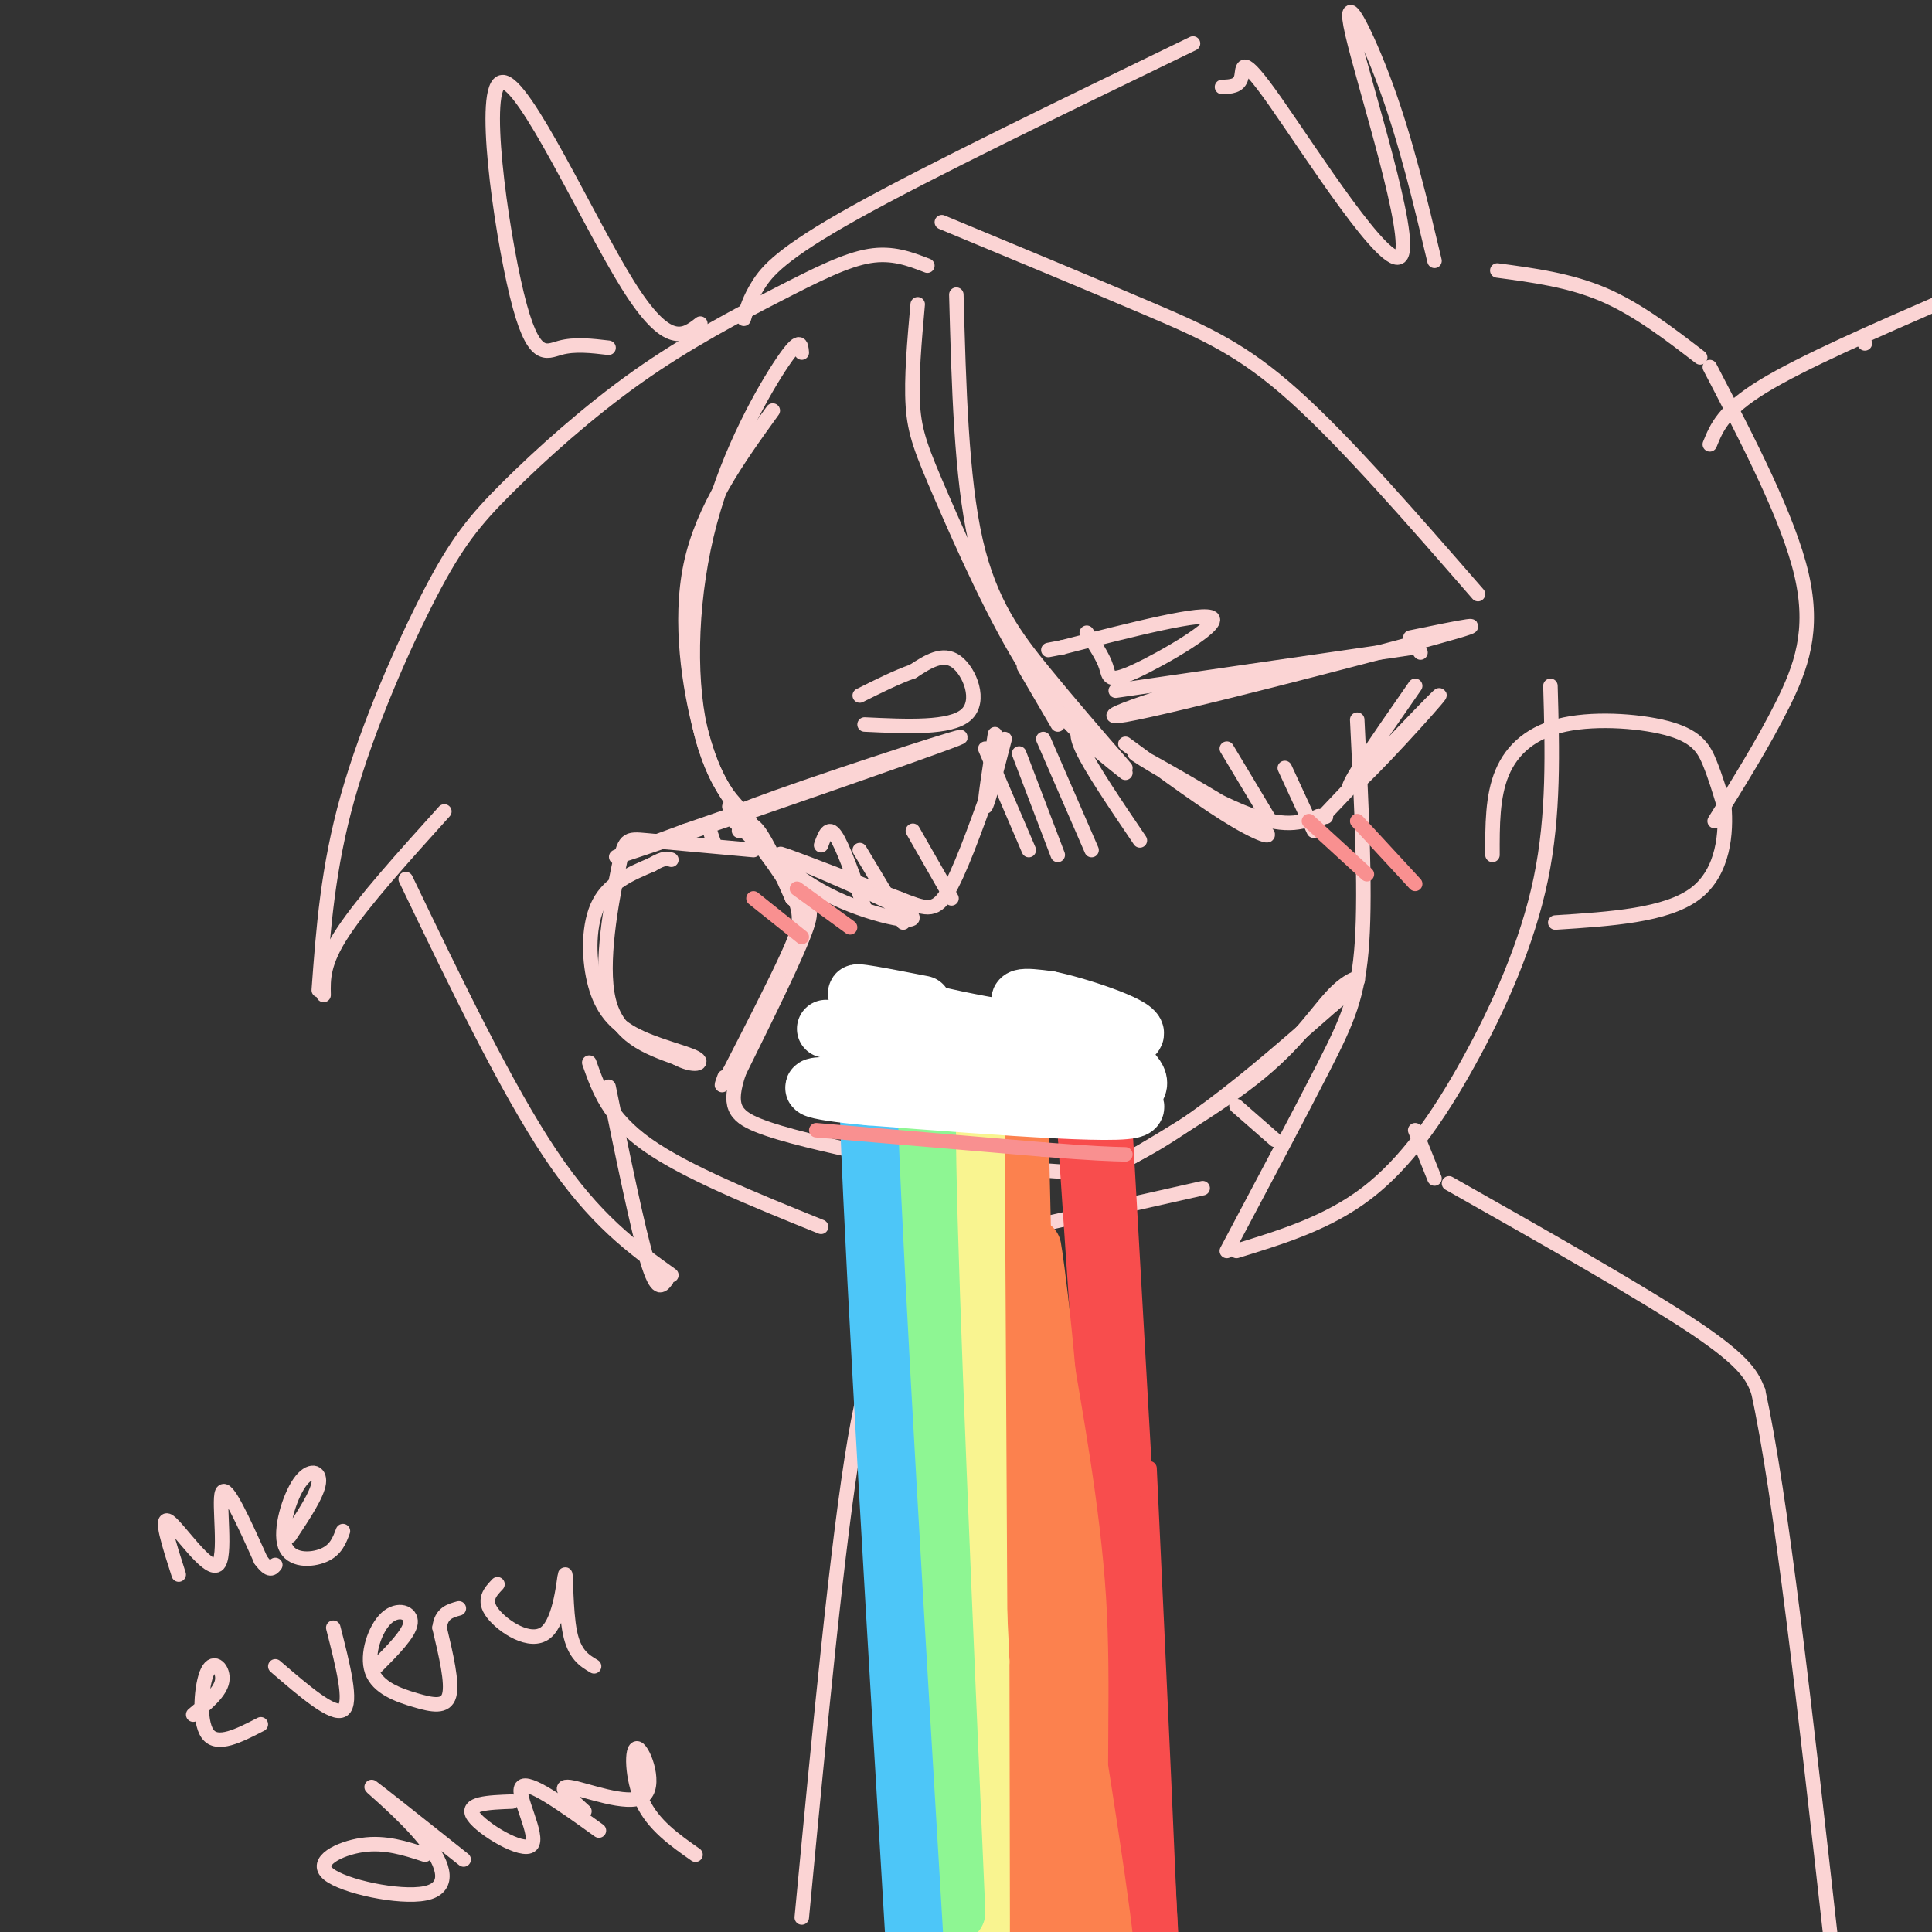 <svg viewBox='0 0 400 400' version='1.1' xmlns='http://www.w3.org/2000/svg' xmlns:xlink='http://www.w3.org/1999/xlink'><rect x="0" y="0" width="400" height="400" fill="#333333" stroke="none"/><g fill='none' stroke='#FBD4D4' stroke-width='3' stroke-linecap='round' stroke-linejoin='round'><path d='M166,73c-0.139,-1.748 -0.278,-3.496 -4,2c-3.722,5.496 -11.029,18.236 -15,33c-3.971,14.764 -4.608,31.552 -2,43c2.608,11.448 8.459,17.557 10,19c1.541,1.443 -1.230,-1.778 -4,-5'/><path d='M151,165c-1.655,-2.298 -3.792,-5.542 -6,-14c-2.208,-8.458 -4.488,-22.131 -2,-34c2.488,-11.869 9.744,-21.935 17,-32'/><path d='M153,172c1.083,-1.167 2.167,-2.333 4,0c1.833,2.333 4.417,8.167 7,14'/><path d='M164,186c2.378,2.178 4.822,0.622 3,6c-1.822,5.378 -7.911,17.689 -14,30'/><path d='M153,222c-2.311,6.844 -1.089,8.956 4,11c5.089,2.044 14.044,4.022 23,6'/><path d='M180,239c11.500,1.667 28.750,2.833 46,4'/><path d='M226,243c16.000,-5.167 33.000,-20.083 50,-35'/><path d='M276,208c8.488,-6.833 4.708,-6.417 1,-3c-3.708,3.417 -7.345,9.833 -16,17c-8.655,7.167 -22.327,15.083 -36,23'/><path d='M151,167c5.333,6.689 10.667,13.378 13,18c2.333,4.622 1.667,7.178 -1,13c-2.667,5.822 -7.333,14.911 -12,24'/><path d='M151,222c-2.167,4.167 -1.583,2.583 -1,1'/><path d='M309,177c-0.019,-6.064 -0.038,-12.128 2,-17c2.038,-4.872 6.134,-8.553 13,-10c6.866,-1.447 16.502,-0.659 22,1c5.498,1.659 6.856,4.188 8,7c1.144,2.812 2.072,5.906 3,9'/><path d='M357,167c0.422,5.133 -0.022,13.467 -6,18c-5.978,4.533 -17.489,5.267 -29,6'/><path d='M156,176c-8.762,-0.792 -17.524,-1.583 -22,-2c-4.476,-0.417 -4.667,-0.458 -6,6c-1.333,6.458 -3.810,19.417 -2,27c1.810,7.583 7.905,9.792 14,12'/><path d='M140,219c3.736,2.043 6.076,1.150 4,0c-2.076,-1.150 -8.567,-2.556 -13,-5c-4.433,-2.444 -6.809,-5.927 -8,-11c-1.191,-5.073 -1.197,-11.735 1,-16c2.197,-4.265 6.599,-6.132 11,-8'/><path d='M135,179c2.500,-1.500 3.250,-1.250 4,-1'/><path d='M148,175c-0.373,-1.019 -0.746,-2.038 -1,-3c-0.254,-0.962 -0.388,-1.866 14,-7c14.388,-5.134 43.297,-14.498 37,-12c-6.297,2.498 -47.799,16.856 -63,22c-15.201,5.144 -4.100,1.072 7,-3'/><path d='M142,172c9.000,-3.167 28.000,-9.583 47,-16'/><path d='M152,170c6.262,6.012 12.524,12.024 21,16c8.476,3.976 19.167,5.917 15,3c-4.167,-2.917 -23.190,-10.690 -26,-12c-2.810,-1.310 10.595,3.845 24,9'/><path d='M186,186c5.556,2.156 7.444,3.044 10,-1c2.556,-4.044 5.778,-13.022 9,-22'/><path d='M206,152c-1.167,7.417 -2.333,14.833 -2,15c0.333,0.167 2.167,-6.917 4,-14'/><path d='M231,143c28.667,-4.167 57.333,-8.333 62,-9c4.667,-0.667 -14.667,2.167 -34,5'/><path d='M259,139c-15.012,3.762 -35.542,10.667 -26,9c9.542,-1.667 49.155,-11.905 64,-16c14.845,-4.095 4.923,-2.048 -5,0'/><path d='M233,154c8.504,6.244 17.008,12.488 23,16c5.992,3.512 9.472,4.292 3,0c-6.472,-4.292 -22.896,-13.656 -24,-14c-1.104,-0.344 13.113,8.330 22,12c8.887,3.670 12.443,2.335 16,1'/><path d='M273,169c2.667,0.167 1.333,0.083 0,0'/><path d='M273,170c12.844,-13.556 25.689,-27.111 25,-26c-0.689,1.111 -14.911,16.889 -18,19c-3.089,2.111 4.956,-9.444 13,-21'/><path d='M294,135c0.000,0.000 0.100,0.100 0.1,0.1'/><path d='M188,223c19.167,4.000 38.333,8.000 44,9c5.667,1.000 -2.167,-1.000 -10,-3'/><path d='M222,229c-8.167,-1.167 -23.583,-2.583 -39,-4'/><path d='M204,155c0.000,0.000 9.000,21.000 9,21'/><path d='M211,156c0.000,0.000 8.000,21.000 8,21'/><path d='M216,153c0.000,0.000 10.000,23.000 10,23'/><path d='M225,150c-1.417,0.500 -2.833,1.000 -1,5c1.833,4.000 6.917,11.500 12,19'/><path d='M179,150c8.889,0.422 17.778,0.844 21,-2c3.222,-2.844 0.778,-8.956 -2,-11c-2.778,-2.044 -5.889,-0.022 -9,2'/><path d='M189,139c-3.333,1.167 -7.167,3.083 -11,5'/><path d='M225,131c1.673,2.482 3.345,4.964 4,7c0.655,2.036 0.292,3.625 6,1c5.708,-2.625 17.488,-9.464 16,-11c-1.488,-1.536 -16.244,2.232 -31,6'/><path d='M220,134c-5.167,1.000 -2.583,0.500 0,0'/><path d='M212,138c0.000,0.000 7.000,12.000 7,12'/><path d='M254,155c0.000,0.000 9.000,15.000 9,15'/><path d='M266,159c0.000,0.000 6.000,13.000 6,13'/><path d='M170,175c0.750,-2.083 1.500,-4.167 3,-2c1.500,2.167 3.750,8.583 6,15'/><path d='M178,176c0.000,0.000 9.000,15.000 9,15'/><path d='M189,172c0.000,0.000 8.000,14.000 8,14'/><path d='M37,326c-1.994,-6.196 -3.988,-12.393 -2,-11c1.988,1.393 7.958,10.375 10,9c2.042,-1.375 0.155,-13.107 1,-15c0.845,-1.893 4.423,6.054 8,14'/><path d='M54,323c1.833,2.500 2.417,1.750 3,1'/><path d='M60,318c2.841,-4.279 5.681,-8.558 6,-11c0.319,-2.442 -1.884,-3.046 -4,0c-2.116,3.046 -4.147,9.743 -3,13c1.147,3.257 5.470,3.073 8,2c2.530,-1.073 3.265,-3.037 4,-5'/><path d='M40,355c2.810,-2.333 5.619,-4.667 6,-7c0.381,-2.333 -1.667,-4.667 -3,-2c-1.333,2.667 -1.952,10.333 0,13c1.952,2.667 6.476,0.333 11,-2'/><path d='M57,345c6.000,5.167 12.000,10.333 14,9c2.000,-1.333 0.000,-9.167 -2,-17'/><path d='M78,345c3.376,-3.402 6.753,-6.803 7,-9c0.247,-2.197 -2.635,-3.188 -5,-1c-2.365,2.188 -4.211,7.556 -3,11c1.211,3.444 5.480,4.966 9,6c3.520,1.034 6.291,1.581 7,-1c0.709,-2.581 -0.646,-8.291 -2,-14'/><path d='M91,337c0.333,-3.000 2.167,-3.500 4,-4'/><path d='M103,328c-1.547,1.635 -3.094,3.270 -1,6c2.094,2.730 7.829,6.557 11,4c3.171,-2.557 3.777,-11.496 4,-12c0.223,-0.504 0.064,7.427 1,12c0.936,4.573 2.968,5.786 5,7'/><path d='M88,384c-4.126,-1.344 -8.253,-2.688 -13,-2c-4.747,0.688 -10.115,3.408 -7,6c3.115,2.592 14.711,5.056 20,4c5.289,-1.056 4.270,-5.630 0,-11c-4.270,-5.370 -11.791,-11.534 -11,-11c0.791,0.534 9.896,7.767 19,15'/><path d='M106,373c-4.893,0.179 -9.786,0.357 -8,3c1.786,2.643 10.250,7.750 12,6c1.750,-1.750 -3.214,-10.357 -2,-12c1.214,-1.643 8.607,3.679 16,9'/><path d='M121,375c-2.987,-2.713 -5.974,-5.426 -3,-5c2.974,0.426 11.911,3.990 15,2c3.089,-1.990 0.332,-9.536 -1,-10c-1.332,-0.464 -1.238,6.153 1,11c2.238,4.847 6.619,7.923 11,11'/><path d='M190,63c-0.685,7.673 -1.369,15.345 -1,21c0.369,5.655 1.792,9.292 6,19c4.208,9.708 11.202,25.488 18,36c6.798,10.512 13.399,15.756 20,21'/><path d='M233,159c-5.711,-6.578 -11.422,-13.156 -17,-20c-5.578,-6.844 -11.022,-13.956 -14,-27c-2.978,-13.044 -3.489,-32.022 -4,-51'/><path d='M195,46c15.667,6.511 31.333,13.022 43,18c11.667,4.978 19.333,8.422 30,18c10.667,9.578 24.333,25.289 38,41'/><path d='M192,55c-3.606,-1.394 -7.213,-2.788 -12,-2c-4.787,0.788 -10.756,3.758 -19,8c-8.244,4.242 -18.764,9.755 -29,17c-10.236,7.245 -20.187,16.220 -27,23c-6.813,6.780 -10.488,11.364 -16,22c-5.512,10.636 -12.861,27.325 -17,42c-4.139,14.675 -5.070,27.338 -6,40'/><path d='M67,206c-0.083,-3.333 -0.167,-6.667 4,-13c4.167,-6.333 12.583,-15.667 21,-25'/><path d='M84,182c10.417,21.667 20.833,43.333 30,57c9.167,13.667 17.083,19.333 25,25'/><path d='M138,265c-1.000,1.333 -2.000,2.667 -4,-4c-2.000,-6.667 -5.000,-21.333 -8,-36'/><path d='M122,220c2.000,5.667 4.000,11.333 12,17c8.000,5.667 22.000,11.333 36,17'/><path d='M281,149c0.867,17.378 1.733,34.756 1,46c-0.733,11.244 -3.067,16.356 -8,26c-4.933,9.644 -12.467,23.822 -20,38'/><path d='M256,259c9.470,-2.911 18.940,-5.821 27,-12c8.060,-6.179 14.708,-15.625 21,-27c6.292,-11.375 12.226,-24.679 15,-38c2.774,-13.321 2.387,-26.661 2,-40'/><path d='M126,72c-3.482,-0.410 -6.963,-0.820 -10,0c-3.037,0.820 -5.628,2.869 -9,-11c-3.372,-13.869 -7.523,-43.657 -3,-44c4.523,-0.343 17.721,28.759 26,42c8.279,13.241 11.640,10.620 15,8'/><path d='M154,66c0.600,-2.067 1.200,-4.133 3,-7c1.800,-2.867 4.800,-6.533 20,-15c15.200,-8.467 42.600,-21.733 70,-35'/><path d='M253,18c1.779,-0.059 3.557,-0.118 4,-2c0.443,-1.882 -0.450,-5.587 7,5c7.450,10.587 23.244,35.467 26,32c2.756,-3.467 -7.527,-35.279 -10,-46c-2.473,-10.721 2.865,-0.349 7,11c4.135,11.349 7.068,23.674 10,36'/><path d='M310,56c7.500,1.000 15.000,2.000 22,5c7.000,3.000 13.500,8.000 20,13'/><path d='M354,76c8.156,15.689 16.311,31.378 19,43c2.689,11.622 -0.089,19.178 -4,27c-3.911,7.822 -8.956,15.911 -14,24'/><path d='M354,92c1.417,-3.500 2.833,-7.000 11,-12c8.167,-5.000 23.083,-11.500 38,-18'/><path d='M386,71c0.000,0.000 0.100,0.100 0.1,0.1'/><path d='M256,229c0.000,0.000 8.000,7.000 8,7'/><path d='M249,246c0.000,0.000 -40.000,9.000 -40,9'/><path d='M195,265c-2.511,2.267 -5.022,4.533 -8,7c-2.978,2.467 -6.422,5.133 -10,26c-3.578,20.867 -7.289,59.933 -11,99'/><path d='M293,234c0.000,0.000 4.000,10.000 4,10'/><path d='M300,245c20.167,11.417 40.333,22.833 51,30c10.667,7.167 11.833,10.083 13,13'/><path d='M364,288c4.667,21.000 9.833,67.000 15,113'/></g>
<g fill='none' stroke='#F84D4D' stroke-width='3' stroke-linecap='round' stroke-linejoin='round'><path d='M233,233c0.000,0.000 -2.000,11.000 -2,11'/><path d='M232,238c0.000,0.000 9.000,166.000 9,166'/><path d='M241,404c2.067,33.733 2.733,35.067 2,13c-0.733,-22.067 -2.867,-67.533 -5,-113'/><path d='M233,234c0.000,0.000 10.000,176.000 10,176'/><path d='M226,239c2.733,7.933 5.467,15.867 7,52c1.533,36.133 1.867,100.467 2,120c0.133,19.533 0.067,-5.733 0,-31'/></g>
<g fill='none' stroke='#F84D4D' stroke-width='12' stroke-linecap='round' stroke-linejoin='round'><path d='M228,245c3.917,68.083 7.833,136.167 9,159c1.167,22.833 -0.417,0.417 -2,-22'/><path d='M235,382c-2.000,-28.167 -6.000,-87.583 -10,-147'/><path d='M225,235c-1.500,-24.667 -0.250,-12.833 1,-1'/></g>
<g fill='none' stroke='#FC814E' stroke-width='12' stroke-linecap='round' stroke-linejoin='round'><path d='M211,229c0.000,0.000 4.000,174.000 4,174'/><path d='M215,403c1.845,15.393 4.458,-33.125 4,-71c-0.458,-37.875 -3.988,-65.107 -5,-72c-1.012,-6.893 0.494,6.554 2,20'/><path d='M216,280c1.946,12.077 5.810,32.268 7,51c1.190,18.732 -0.295,36.005 1,52c1.295,15.995 5.370,30.713 5,23c-0.370,-7.713 -5.185,-37.856 -10,-68'/></g>
<g fill='none' stroke='#F9F490' stroke-width='12' stroke-linecap='round' stroke-linejoin='round'><path d='M202,231c0.417,78.083 0.833,156.167 1,175c0.167,18.833 0.083,-21.583 0,-62'/><path d='M203,344c-1.000,-24.333 -3.500,-54.167 -6,-84'/></g>
<g fill='none' stroke='#8EF693' stroke-width='12' stroke-linecap='round' stroke-linejoin='round'><path d='M195,228c-1.750,-7.500 -3.500,-15.000 -3,13c0.500,28.000 3.250,91.500 6,155'/></g>
<g fill='none' stroke='#4DC6F8' stroke-width='12' stroke-linecap='round' stroke-linejoin='round'><path d='M183,225c-2.083,-11.167 -4.167,-22.333 -3,9c1.167,31.333 5.583,105.167 10,179'/></g>
<g fill='none' stroke='#FFFFFF' stroke-width='12' stroke-linecap='round' stroke-linejoin='round'><path d='M171,213c31.250,6.833 62.500,13.667 64,16c1.500,2.333 -26.750,0.167 -55,-2'/><path d='M180,227c-12.665,-1.069 -16.828,-2.740 -2,-2c14.828,0.740 48.646,3.892 56,1c7.354,-2.892 -11.756,-11.826 -19,-16c-7.244,-4.174 -2.622,-3.587 2,-3'/><path d='M217,207c5.502,1.064 18.258,5.223 18,7c-0.258,1.777 -13.531,1.171 -27,-1c-13.469,-2.171 -27.134,-5.906 -30,-7c-2.866,-1.094 5.067,0.453 13,2'/></g>
<g fill='none' stroke='#F99090' stroke-width='3' stroke-linecap='round' stroke-linejoin='round'><path d='M169,234c0.000,0.000 47.000,4.000 47,4'/><path d='M216,238c10.667,0.833 13.833,0.917 17,1'/><path d='M156,186c0.000,0.000 10.000,8.000 10,8'/><path d='M165,184c0.000,0.000 11.000,8.000 11,8'/><path d='M271,170c0.000,0.000 12.000,11.000 12,11'/><path d='M281,170c0.000,0.000 12.000,13.000 12,13'/></g>
</svg>